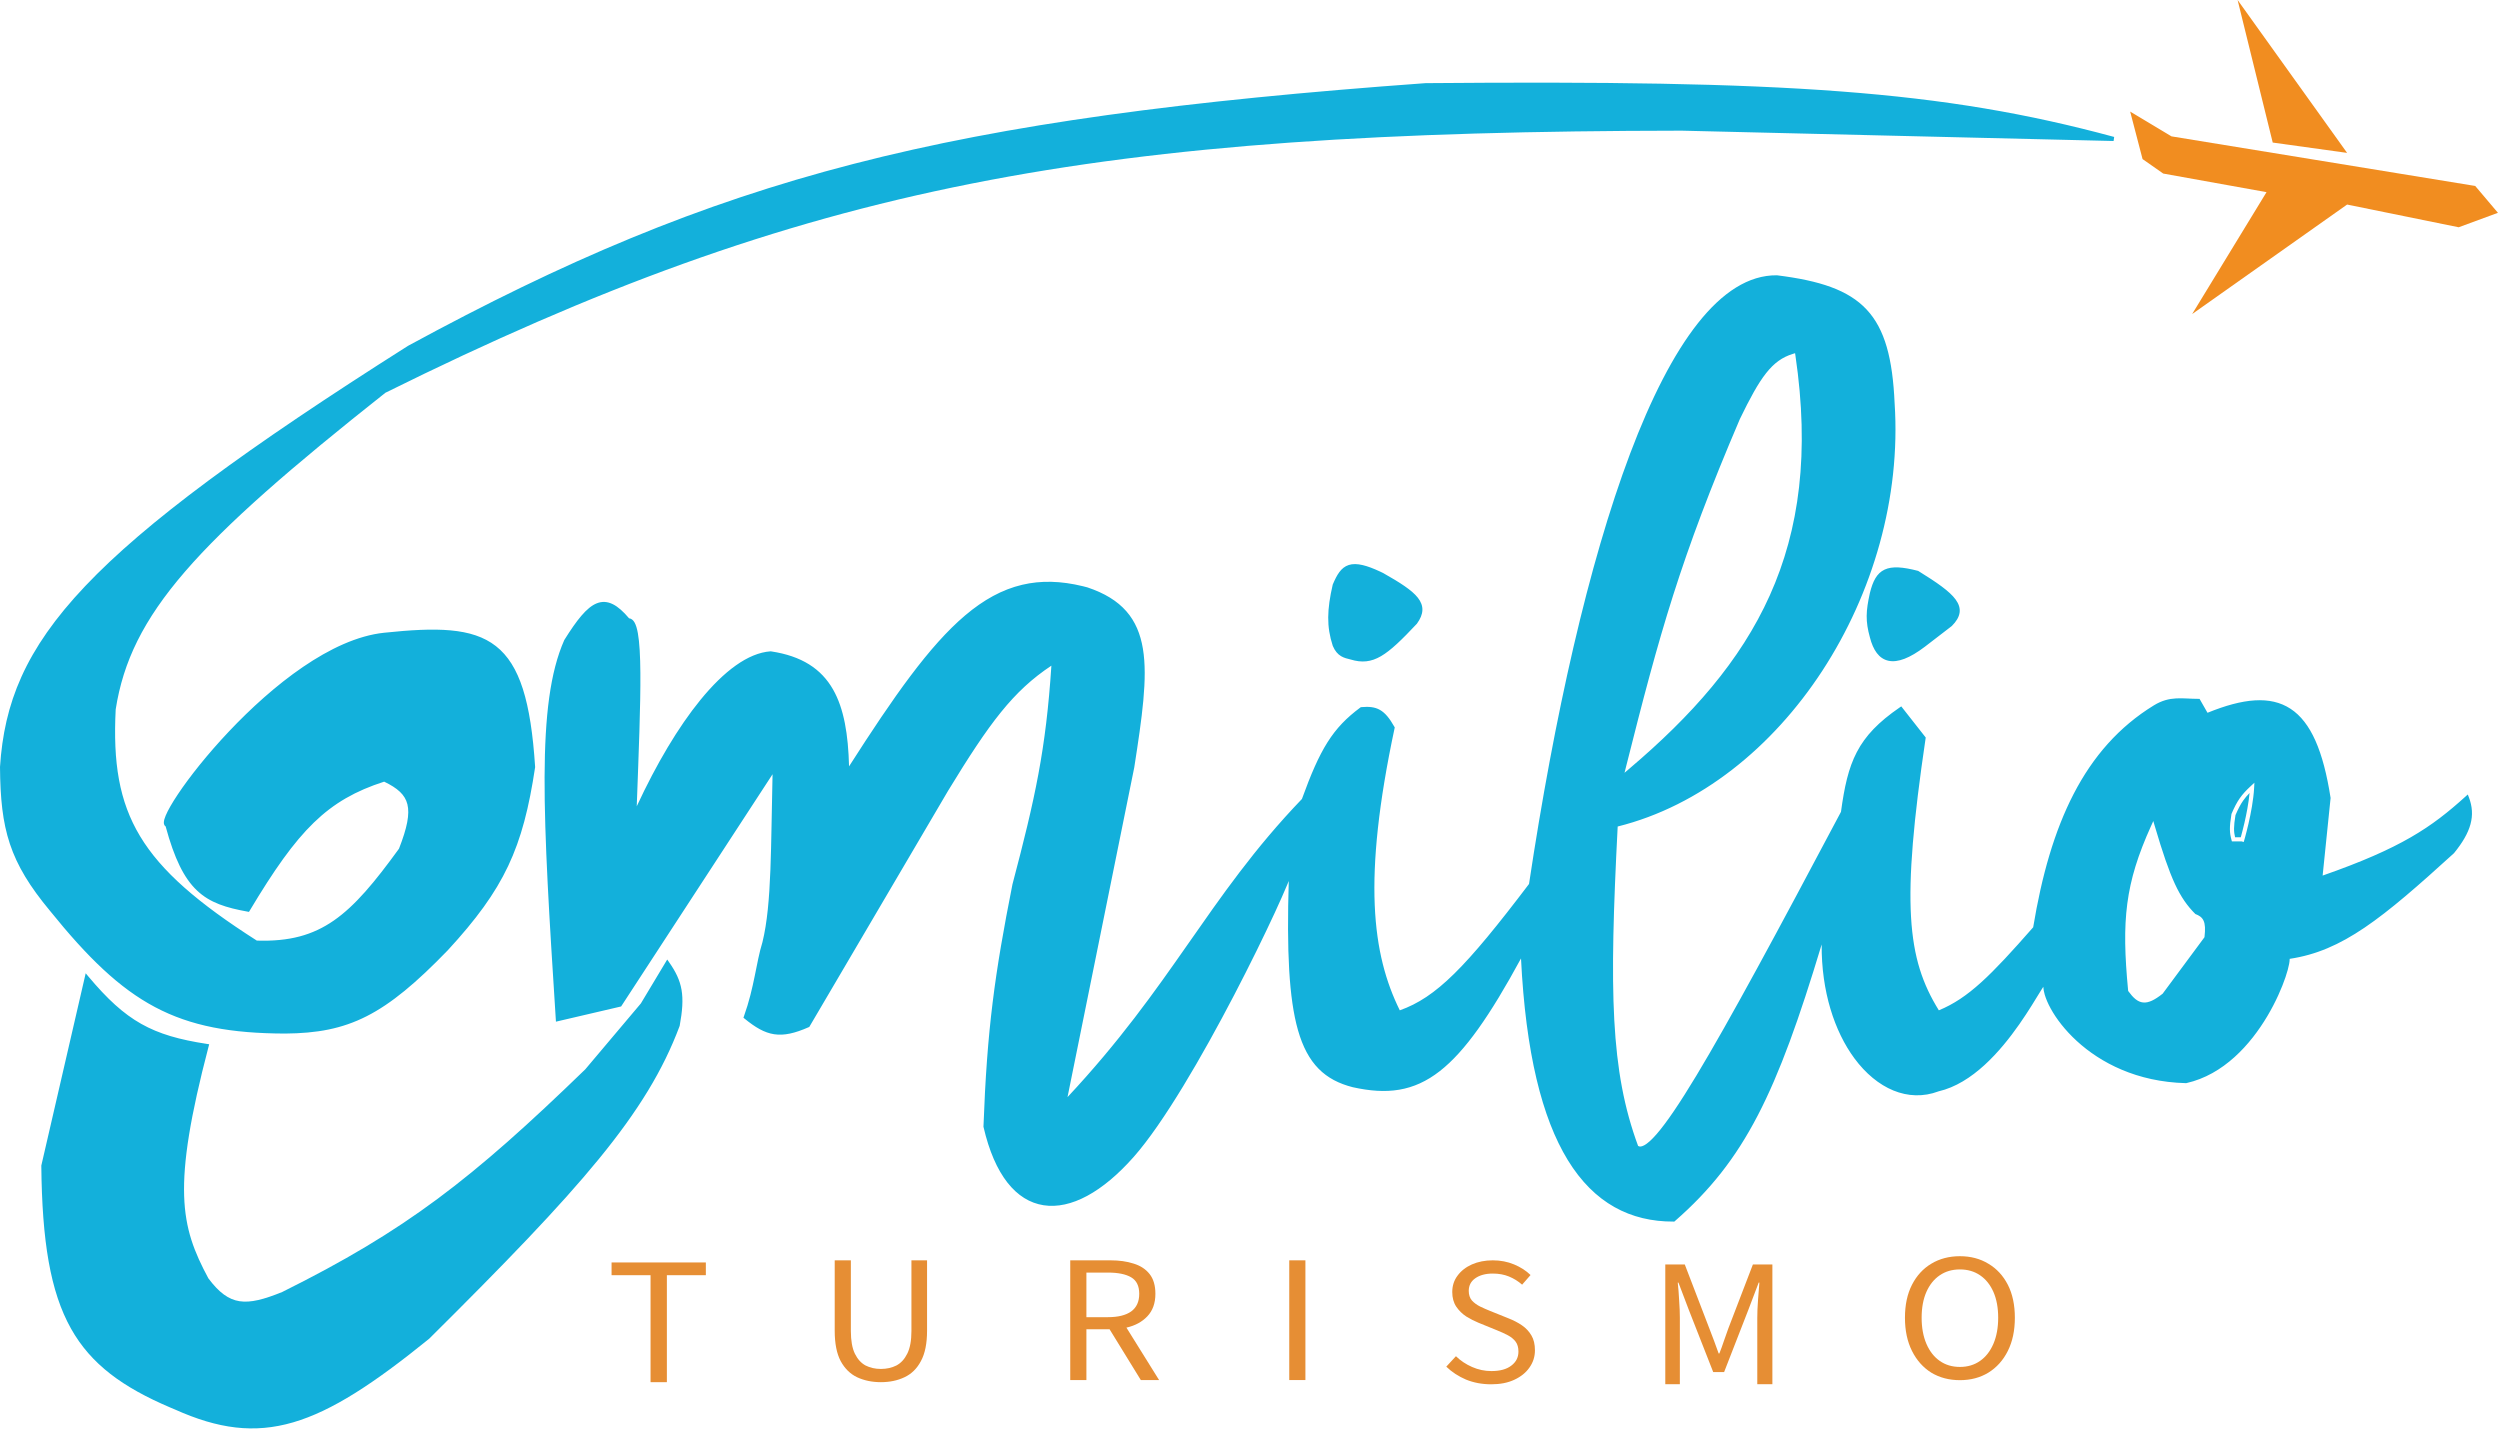 <svg width="605" height="346" viewBox="0 0 605 346" fill="none" xmlns="http://www.w3.org/2000/svg">
<path d="M474.298 334C471.692 334 469.384 333.394 467.373 332.182C465.39 330.943 463.832 329.191 462.699 326.925C461.566 324.659 461 321.984 461 318.901C461 315.792 461.566 313.13 462.699 310.917C463.832 308.704 465.39 307.004 467.373 305.818C469.384 304.606 471.692 304 474.298 304C476.904 304 479.198 304.606 481.181 305.818C483.192 307.004 484.764 308.704 485.897 310.917C487.03 313.13 487.596 315.792 487.596 318.901C487.596 321.984 487.03 324.659 485.897 326.925C484.764 329.191 483.192 330.943 481.181 332.182C479.198 333.394 476.904 334 474.298 334ZM474.298 330.798C476.168 330.798 477.796 330.311 479.184 329.336C480.572 328.361 481.648 326.978 482.413 325.186C483.178 323.394 483.56 321.299 483.56 318.901C483.56 316.477 483.178 314.395 482.413 312.656C481.648 310.917 480.572 309.573 479.184 308.625C477.796 307.676 476.168 307.202 474.298 307.202C472.429 307.202 470.8 307.676 469.412 308.625C468.024 309.573 466.948 310.917 466.183 312.656C465.419 314.395 465.036 316.477 465.036 318.901C465.036 321.299 465.419 323.394 466.183 325.186C466.948 326.978 468.024 328.361 469.412 329.336C470.8 330.311 472.429 330.798 474.298 330.798Z" fill="#E68E34"/>
<path d="M403 334.972V306H407.716L413.664 321.494C414.061 322.469 414.443 323.47 414.811 324.498C415.179 325.526 415.548 326.54 415.916 327.541H416.086C416.482 326.54 416.851 325.526 417.19 324.498C417.53 323.47 417.884 322.469 418.253 321.494L424.201 306H428.917V334.972H425.263V318.925C425.263 317.686 425.319 316.277 425.433 314.696C425.546 313.088 425.659 311.652 425.773 310.387H425.603L423.096 316.988L417.233 332.047H414.599L408.693 316.988L406.186 310.387H406.017C406.158 311.652 406.271 313.088 406.356 314.696C406.47 316.277 406.526 317.686 406.526 318.925V334.972H403Z" fill="#E68E34"/>
<path d="M360.876 335C358.667 335 356.628 334.618 354.758 333.854C352.917 333.063 351.331 332.022 350 330.731L352.337 328.202C353.441 329.282 354.744 330.151 356.245 330.81C357.747 331.469 359.304 331.798 360.919 331.798C362.987 331.798 364.587 331.364 365.72 330.494C366.881 329.624 367.462 328.491 367.462 327.095C367.462 326.094 367.235 325.29 366.782 324.684C366.329 324.078 365.706 323.564 364.913 323.142C364.12 322.721 363.227 322.312 362.236 321.917L357.775 320.099C356.812 319.704 355.835 319.203 354.843 318.597C353.88 317.964 353.073 317.174 352.422 316.225C351.77 315.25 351.445 314.065 351.445 312.668C351.445 311.166 351.869 309.848 352.719 308.715C353.569 307.556 354.73 306.647 356.203 305.988C357.704 305.329 359.389 305 361.259 305C363.1 305 364.814 305.329 366.4 305.988C367.986 306.647 369.317 307.503 370.393 308.557L368.354 310.889C367.391 310.046 366.329 309.387 365.168 308.913C364.006 308.439 362.703 308.202 361.259 308.202C359.503 308.202 358.087 308.584 357.01 309.348C355.962 310.086 355.438 311.1 355.438 312.391C355.438 313.34 355.693 314.117 356.203 314.723C356.741 315.303 357.407 315.791 358.2 316.186C359.021 316.581 359.828 316.937 360.622 317.253L365.04 319.032C366.258 319.506 367.349 320.072 368.312 320.731C369.275 321.39 370.039 322.207 370.606 323.182C371.172 324.13 371.456 325.329 371.456 326.779C371.456 328.307 371.017 329.69 370.138 330.929C369.289 332.167 368.071 333.155 366.485 333.893C364.927 334.631 363.057 335 360.876 335Z" fill="#E68E34"/>
<path d="M312 333.972V305H315.909V333.972H312Z" fill="#E68E34"/>
<path d="M259 333.972V305H268.729C270.854 305 272.723 305.264 274.338 305.791C275.98 306.291 277.269 307.134 278.204 308.32C279.138 309.506 279.606 311.1 279.606 313.103C279.606 315.369 278.954 317.187 277.651 318.557C276.377 319.901 274.692 320.81 272.596 321.285L280.498 333.972H276.079L268.517 321.68H262.909V333.972H259ZM262.909 318.755H268.135C270.57 318.755 272.44 318.294 273.743 317.372C275.046 316.423 275.697 315 275.697 313.103C275.697 311.206 275.046 309.875 273.743 309.111C272.44 308.347 270.57 307.964 268.135 307.964H262.909V318.755Z" fill="#E68E34"/>
<path d="M213.174 334.486C211.05 334.486 209.138 334.091 207.438 333.3C205.767 332.51 204.436 331.206 203.445 329.387C202.482 327.569 202 325.119 202 322.036V305H205.909V322.115C205.909 324.433 206.234 326.265 206.886 327.609C207.537 328.926 208.401 329.875 209.478 330.455C210.582 331.008 211.814 331.285 213.174 331.285C214.562 331.285 215.808 331.008 216.913 330.455C218.017 329.875 218.895 328.926 219.547 327.609C220.227 326.265 220.566 324.433 220.566 322.115V305H224.348V322.036C224.348 325.119 223.852 327.569 222.861 329.387C221.898 331.206 220.567 332.51 218.867 333.3C217.196 334.091 215.298 334.486 213.174 334.486Z" fill="#E68E34"/>
<path d="M157.432 334.486V308.597H148V305.514H170.815V308.597H161.383V334.486H157.432Z" fill="#E68E34"/>
<path d="M161.908 232.835C163.532 235.151 164.527 237.174 164.934 239.553C165.338 241.921 165.152 244.599 164.491 248.212L164.482 248.256L164.468 248.298C156.515 269.57 140.54 287.572 103.852 323.978L103.833 323.995L103.813 324.011C90.492 334.806 80.378 341.453 70.955 344.205C61.497 346.968 52.784 345.792 42.308 341.084L41.187 340.614C29.729 335.725 22.041 330.198 17.172 321.501C12.16 312.549 10.177 300.309 9.999 282.127L9.998 282.068L10.012 282.01L20.737 235.533L21.382 236.301C25.958 241.757 29.823 245.321 34.181 247.779C38.538 250.236 43.424 251.609 50.075 252.628L50.623 252.712L50.482 253.249C46.001 270.355 44.302 281.233 44.563 289.41C44.823 297.542 47.023 303.027 50.422 309.353C53.029 312.841 55.324 314.489 57.981 314.896C60.681 315.309 63.861 314.462 68.291 312.666C98.207 297.791 114.127 285.436 141.631 258.783L155.091 242.831L161.07 232.866L161.467 232.205L161.908 232.835ZM430.034 66.623L430.062 66.626C440.37 67.914 447.287 70.163 451.723 74.908C456.158 79.651 458.016 86.788 458.498 97.59H458.499C460.007 120.457 453.2 143.633 441.01 162.313C428.894 180.879 411.434 195.038 391.479 200.017C389.421 240.093 389.698 259.089 396.417 277.307C396.576 277.413 396.745 277.465 396.94 277.463C397.188 277.461 397.503 277.377 397.896 277.164C398.692 276.735 399.691 275.849 400.911 274.444C403.342 271.644 406.518 266.941 410.546 260.258C418.589 246.914 429.969 225.784 445.517 196.465C446.331 190.483 447.3 185.93 449.357 181.994C451.432 178.027 454.592 174.729 459.717 171.21L460.104 170.945L465.894 178.314L466.026 178.483L465.994 178.696C460.079 218.7 461.445 231.981 469.2 244.499C476.321 241.553 481.713 236.165 492.03 224.399C496.134 199.563 504.314 181.069 521.238 170.697C525.139 168.306 528.12 169.122 532 169.122H532.29L532.435 169.374L534.217 172.494C542.84 168.975 549.427 168.327 554.312 171.525C559.245 174.755 562.243 181.787 563.994 193.046L564.004 193.11L563.997 193.174L562.077 211.89C581.071 205.247 588.377 200.246 596.665 192.752L597.205 192.263L597.467 192.944C598.314 195.15 598.455 197.271 597.85 199.484C597.249 201.681 595.921 203.936 593.888 206.438L593.864 206.467L593.837 206.493C576.428 222.328 566.881 230.127 554.097 232.041C554.098 232.075 554.1 232.109 554.1 232.143C554.097 232.438 554.054 232.805 553.978 233.225C553.825 234.068 553.528 235.183 553.089 236.48C552.21 239.076 550.752 242.443 548.704 245.891C544.619 252.769 538.126 260.075 529.11 262.111L529.05 262.124L528.987 262.122C517.078 261.827 508.298 257.16 502.578 251.915C499.72 249.295 497.623 246.528 496.279 244.083C495.608 242.861 495.12 241.714 494.822 240.7C494.621 240.014 494.504 239.373 494.479 238.805C494.309 239.065 494.114 239.372 493.896 239.723C492.747 241.58 490.965 244.598 488.663 247.886C486.361 251.175 483.524 254.753 480.246 257.744C476.979 260.726 473.248 263.15 469.145 264.102C461.73 266.893 454.181 263.434 448.784 256.142C443.934 249.589 440.761 239.884 440.843 228.558C430.01 264.449 422.264 280.716 405.329 295.499L405.188 295.622H405.002C394.59 295.664 385.803 291.196 379.397 280.727C373.177 270.561 369.208 254.751 368.084 231.94C360.564 245.799 354.549 254.435 348.443 259.203C345.263 261.687 342.054 263.127 338.599 263.71C335.149 264.292 331.482 264.016 327.392 263.111L327.385 263.11L327.377 263.108C324.046 262.261 321.302 260.865 319.098 258.629C316.897 256.396 315.267 253.358 314.106 249.28C311.926 241.617 311.371 230.172 311.88 213.195C311.78 213.442 311.676 213.701 311.564 213.969C310.798 215.807 309.749 218.174 308.479 220.921C305.937 226.416 302.503 233.442 298.655 240.82C290.97 255.558 281.6 271.765 274.375 279.953C266.846 288.486 259.145 292.693 252.548 291.669C245.903 290.638 240.694 284.367 238.013 272.735L237.998 272.67L238 272.605C238.858 249.031 240.734 235.614 245.01 214.026L245.013 214.01L245.017 213.995C250.533 193.1 253.115 181.309 254.436 161.089C245.141 167.269 239.493 174.878 229.427 191.383L195.931 248.376L195.85 248.515L195.701 248.58C192.342 250.06 189.771 250.649 187.356 250.286C184.944 249.922 182.771 248.618 180.185 246.51L179.91 246.286L180.029 245.954C181.303 242.399 182.03 239.189 182.637 236.226C183.239 233.281 183.727 230.546 184.516 227.994C185.665 223.302 186.166 217.512 186.438 210.479C186.694 203.871 186.749 196.216 186.958 187.368L150.419 243.396L150.31 243.564L150.113 243.61L135.113 247.11L134.539 247.244L134.501 246.655C132.916 221.96 131.734 202.864 131.79 188.042C131.846 173.231 133.137 162.618 136.543 154.92L136.558 154.888L136.576 154.858C138.082 152.45 139.431 150.484 140.7 149.003C141.964 147.528 143.184 146.491 144.44 145.996C145.727 145.49 147.01 145.568 148.329 146.228C149.578 146.853 150.855 147.996 152.233 149.626C152.814 149.685 153.249 150.097 153.558 150.636C153.91 151.253 154.169 152.144 154.366 153.247C154.763 155.466 154.938 158.733 154.97 162.881C155.03 170.701 154.582 181.77 154.092 195.124C158.876 184.83 164.157 175.936 169.487 169.4C175.187 162.41 181.032 158.007 186.465 157.624L186.52 157.62L186.574 157.628C194.008 158.746 198.739 161.841 201.604 166.863C204.256 171.513 205.274 177.76 205.47 185.46C216.309 168.511 224.913 156.249 233.577 148.917C238.038 145.143 242.532 142.659 247.372 141.517C251.911 140.446 256.723 140.562 262.057 141.864L263.131 142.14L263.145 142.144L263.158 142.149C267.337 143.547 270.405 145.448 272.577 147.926C274.751 150.406 275.995 153.428 276.587 157.011C277.764 164.136 276.374 173.6 274.494 185.7L274.492 185.71L274.49 185.722L258.338 265.503C270.935 252.035 279.363 240.09 287.397 228.591C295.666 216.757 303.524 205.384 315.066 193.353C317.251 187.327 319.105 183.038 321.248 179.639C323.411 176.209 325.857 173.701 329.202 171.221L329.315 171.137L329.456 171.124C331.245 170.968 332.671 171.071 333.954 171.803C335.224 172.528 336.277 173.828 337.436 175.876L337.528 176.041L337.489 176.227C329.698 212.844 332.049 230.923 338.75 244.502C347.565 241.363 354.667 234.177 370.024 213.92C376.154 173.22 384.433 136.411 394.484 109.79C399.514 96.469 404.999 85.669 410.902 78.207C416.8 70.753 423.182 66.551 430.005 66.622L430.034 66.623ZM344.996 20.122C432.073 19.375 469.98 21.853 511.631 33.14L511.488 34.122L406.989 31.622C264.892 31.788 195.26 44.492 93.27 95.046C47.357 131.381 31.606 148.61 27.998 171.673C27.35 184.456 28.787 193.879 33.906 202.376C39.025 210.874 47.862 218.507 62.152 227.626C69.987 227.873 75.639 226.336 80.78 222.772C85.968 219.176 90.669 213.497 96.555 205.384C98.542 200.305 99.188 197.015 98.588 194.624C98.01 192.323 96.238 190.732 92.964 189.161C86.062 191.388 80.867 194.31 75.957 199.063C70.988 203.873 66.294 210.573 60.429 220.379L60.251 220.676L59.911 220.615C54.773 219.683 50.837 218.506 47.663 215.491C44.53 212.515 42.202 207.808 40.082 199.989C39.965 199.915 39.864 199.814 39.79 199.685C39.666 199.469 39.64 199.222 39.648 198.998C39.666 198.554 39.837 197.99 40.102 197.358C40.639 196.075 41.65 194.31 43.036 192.232C45.814 188.067 50.154 182.567 55.407 177.01C60.66 171.454 66.839 165.827 73.297 161.419C79.748 157.017 86.518 153.803 92.947 153.125C99.264 152.46 104.584 152.143 109.034 152.55C113.49 152.958 117.113 154.093 120.009 156.36C122.905 158.628 125.02 161.987 126.538 166.742C128.055 171.49 128.986 177.66 129.499 185.59L129.502 185.644L129.494 185.698C128.023 195.46 126.178 202.804 122.973 209.577C119.767 216.349 115.214 222.521 108.368 229.961L108.359 229.97C100.735 237.852 94.747 242.87 88.73 245.925C82.697 248.988 76.671 250.061 69.004 250.122H68.998C55.879 250.083 46.2 248.325 37.514 243.719C28.837 239.118 21.2 231.701 12.115 220.442C7.197 214.526 4.187 209.595 2.399 204.237C0.614 198.883 0.061 193.14 0 185.626V185.609L0.001 185.59C0.991 170.284 5.999 157.265 20.616 141.839C35.207 126.442 59.388 108.63 98.732 83.701L98.746 83.692L98.761 83.683C174.362 42.592 228.551 28.577 344.964 20.124L344.979 20.122H344.996ZM520.544 199.916C517.399 206.874 515.606 212.583 514.806 218.681C514.006 224.772 514.2 231.228 515.002 239.669L515.016 239.807L515.097 239.918C516.209 241.436 517.27 242.466 518.639 242.601C519.986 242.733 521.448 241.976 523.309 240.516L523.361 240.474L523.401 240.42L533.401 226.92L533.481 226.812L533.497 226.679C533.703 224.86 533.653 223.641 533.253 222.786C532.847 221.919 532.125 221.514 531.279 221.194C527.36 217.275 525.237 212.706 521.479 199.981L521.099 198.691L520.544 199.916ZM544.66 190.256C543.573 191.266 542.754 192.135 542.036 193.16C541.319 194.183 540.715 195.343 540.04 196.926L540.017 196.982L540.007 197.041C539.484 200.229 539.546 201.517 540.018 203.253L540.118 203.622H542.5C542.942 203.756 542.976 203.766 542.979 203.767L542.979 203.765C542.98 203.764 542.98 203.763 542.98 203.761C542.982 203.757 542.983 203.751 542.985 203.744C542.99 203.73 542.996 203.709 543.004 203.682C543.02 203.627 543.045 203.544 543.075 203.439C543.136 203.228 543.224 202.92 543.329 202.534C543.54 201.76 543.825 200.669 544.119 199.397C544.707 196.858 545.34 193.575 545.499 190.65L545.566 189.413L544.66 190.256ZM544.399 191.902C544.159 194.389 543.641 197.032 543.146 199.171C542.854 200.428 542.573 201.506 542.364 202.27C542.33 202.396 542.296 202.514 542.266 202.622H540.891C540.558 201.256 540.525 200.077 540.983 197.263C541.634 195.744 542.201 194.666 542.855 193.733C543.303 193.094 543.798 192.515 544.399 191.902ZM433.853 85.645C428.781 87.209 425.955 91.281 421.05 101.405L421.04 101.426C406.62 135.154 401.61 153.326 393.515 185.5L393.135 187.013L394.323 186.003C409.358 173.242 421.142 160.014 428.295 144.08C435.451 128.139 437.952 109.533 434.495 86.049L434.41 85.473L433.853 85.645ZM326.402 136.727C327.344 136.426 328.451 136.441 329.795 136.76C330.97 137.039 332.35 137.556 333.997 138.327L334.72 138.674L334.733 138.68L334.746 138.688C336.786 139.841 338.518 140.872 339.914 141.84C341.307 142.805 342.394 143.725 343.126 144.661C343.865 145.606 344.258 146.589 344.219 147.658C344.18 148.715 343.721 149.784 342.905 150.915L342.887 150.942L342.864 150.965C339.229 154.831 336.596 157.401 334.203 158.794C332.995 159.498 331.834 159.91 330.625 160.037C329.418 160.165 328.191 160.004 326.855 159.602V159.601C326.105 159.416 325.281 159.238 324.531 158.787C323.748 158.317 323.075 157.574 322.54 156.319L322.531 156.299L322.524 156.278C321.002 151.619 321.132 147.505 322.513 141.51L322.522 141.467L322.54 141.426C323.515 139.14 324.508 137.332 326.402 136.727ZM456.083 137.842C457.928 136.985 460.493 137.205 464.124 138.138L464.198 138.158L464.263 138.198C466.488 139.572 468.37 140.791 469.874 141.912C471.374 143.03 472.527 144.07 473.271 145.093C474.022 146.125 474.38 147.173 474.22 148.276C474.062 149.362 473.413 150.409 472.354 151.475L472.331 151.498L472.305 151.519L465.805 156.519L465.802 156.521C462.176 159.268 459.272 160.389 457.009 159.902C454.688 159.402 453.291 157.283 452.516 154.246V154.245C451.971 152.287 451.722 150.7 451.737 149.043C451.752 147.39 452.03 145.69 452.512 143.515L452.515 143.504C453.214 140.643 454.194 138.719 456.083 137.842Z" fill="#13B0DB"/>
<path d="M530.5 76L548.5 46.5L523.5 42L518.5 38.5L515.5 27L525.5 33L599 45L604.5 51.5L595 55L568 49.5L530.5 76Z" fill="#F18D20"/>
<path d="M541.5 0L550 34.5L568 37L541.5 0Z" fill="#F18D20"/>
</svg>
